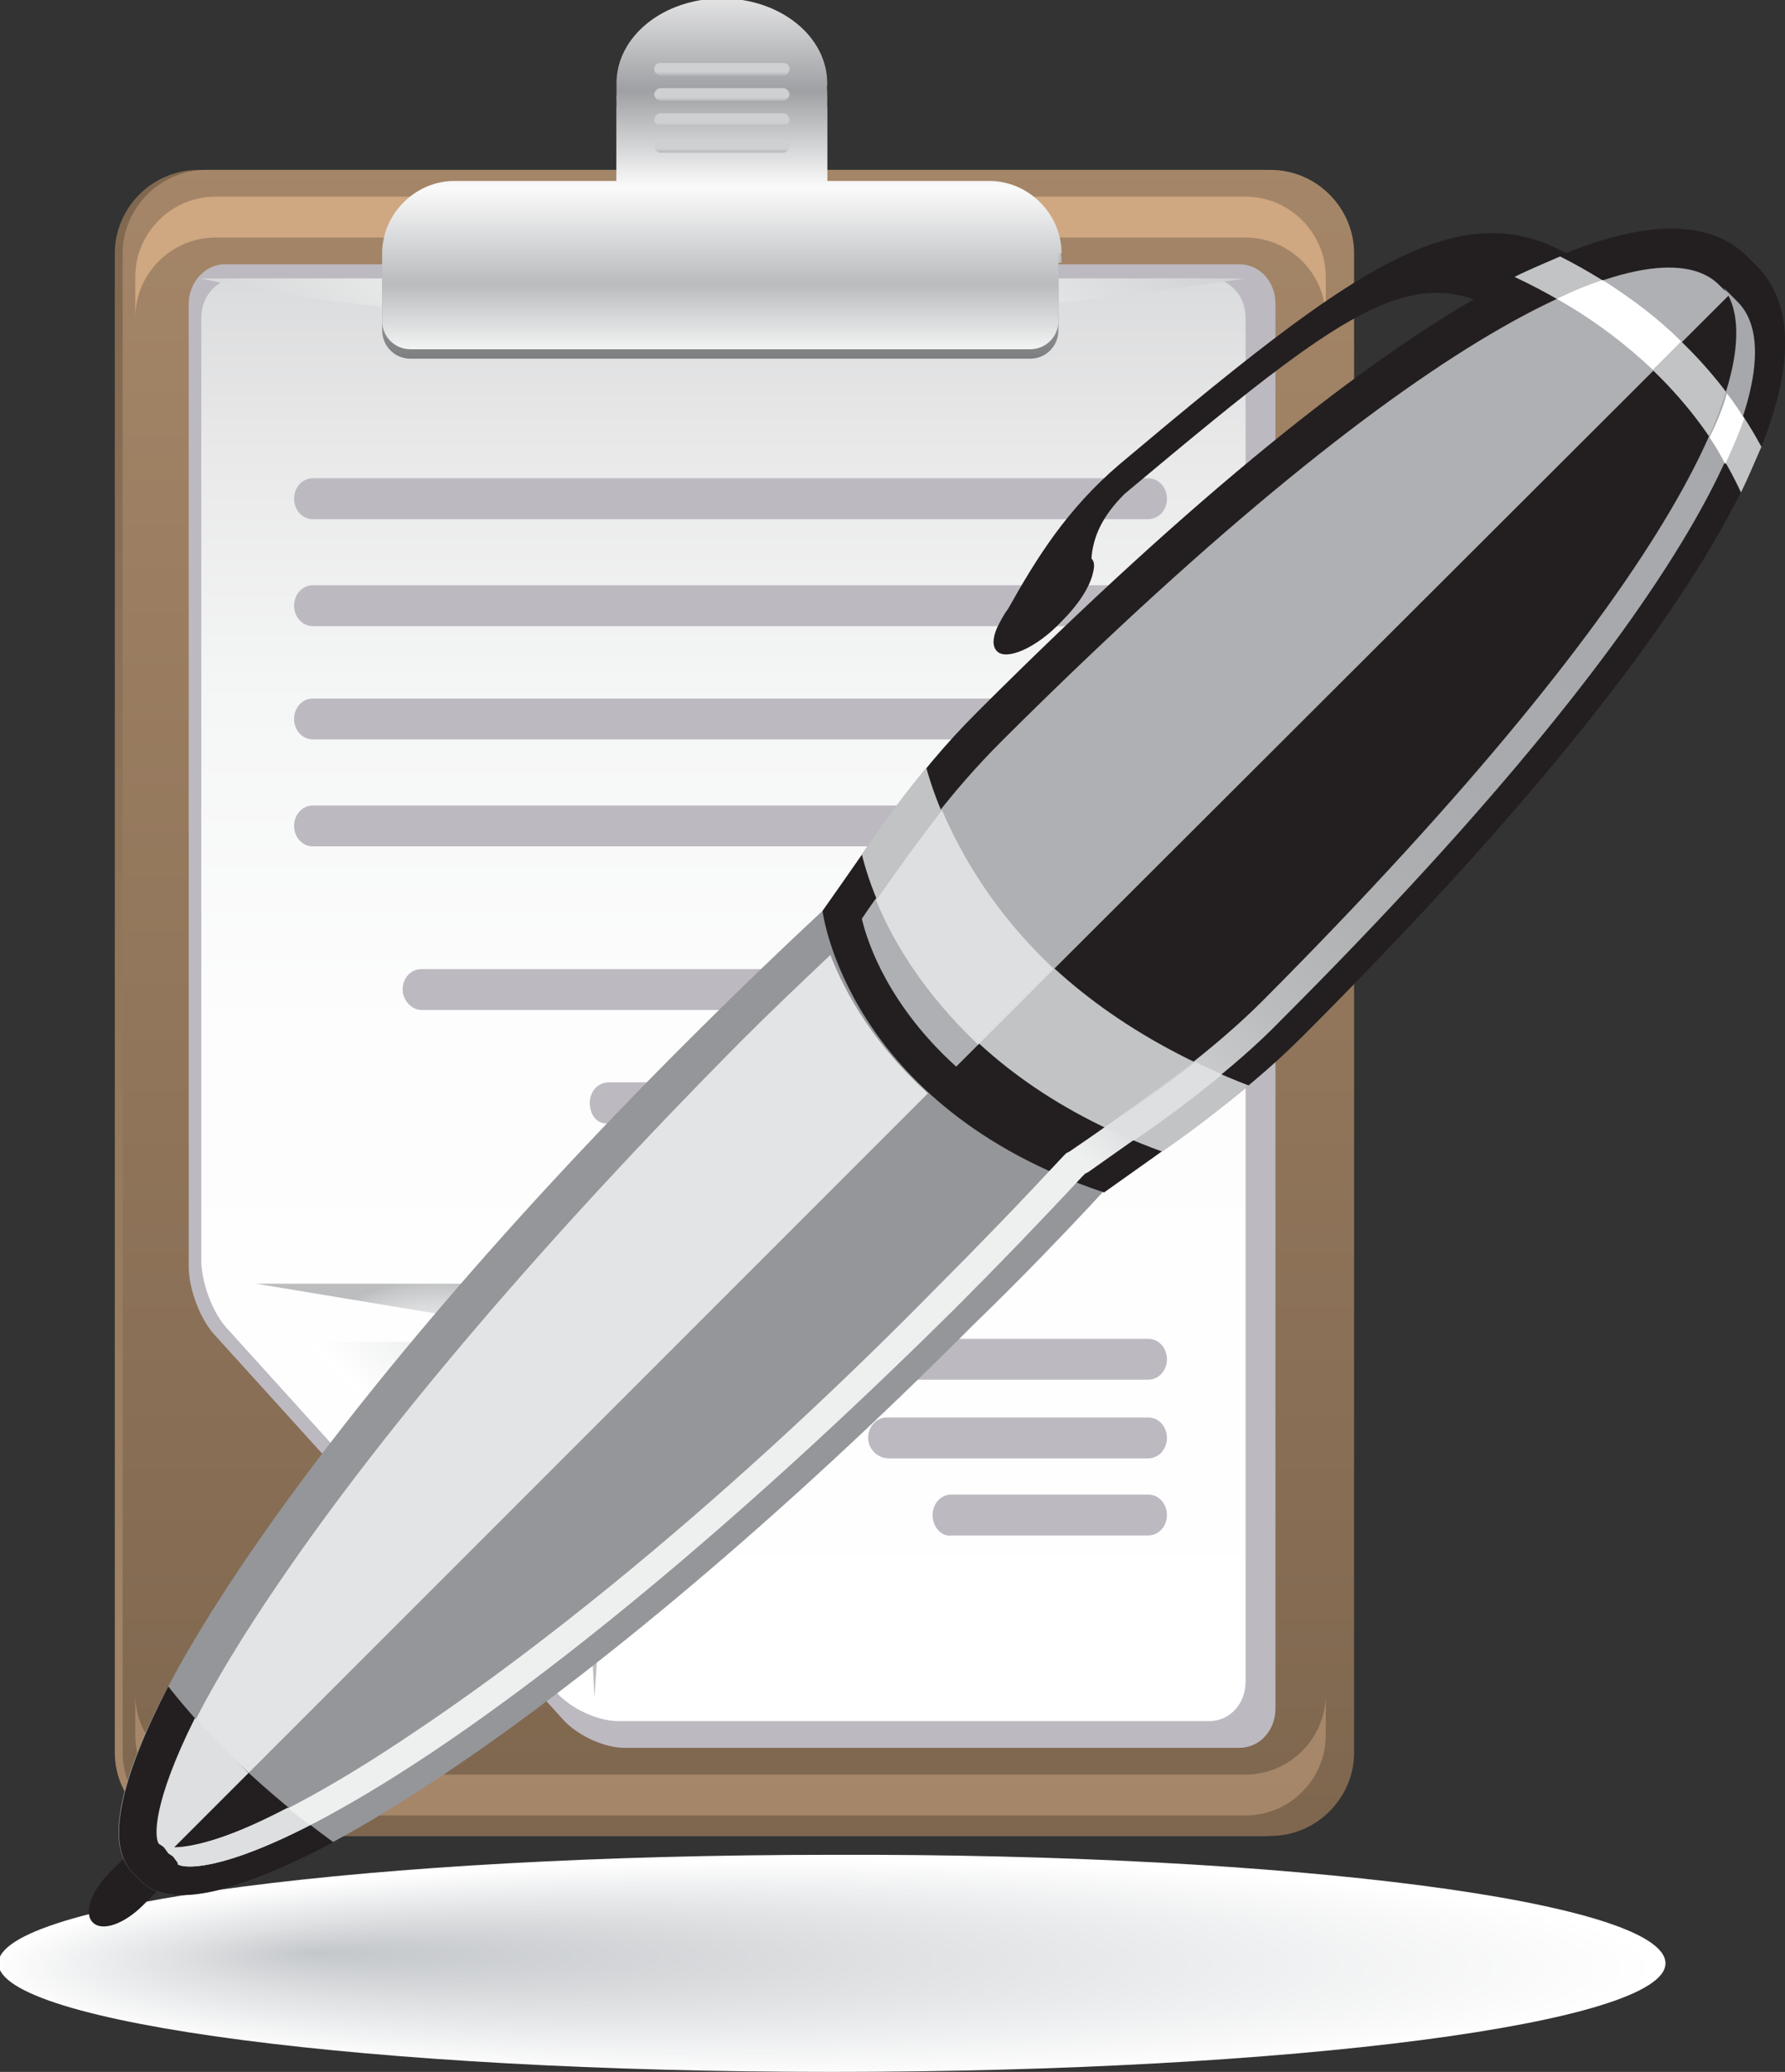 <?xml version="1.0" encoding="UTF-8"?> <svg xmlns="http://www.w3.org/2000/svg" xmlns:xlink="http://www.w3.org/1999/xlink" version="1.1" id="Слой_1" x="0px" y="0px" viewBox="0 0 113.5 131.7" style="enable-background:new 0 0 113.5 131.7;" xml:space="preserve"><rect x="0" y="0" width="113.5" height="131.7" fill="#333333" stroke="none"/> <style type="text/css"> .st0{fill:url(#SVGID_1_);} .st1{fill:url(#SVGID_00000015325657444780361210000014329037361292996259_);} .st2{fill:url(#SVGID_00000003091023708607709270000005225114001089862833_);} .st3{fill:url(#SVGID_00000087399251310657473450000010012062496309588123_);} .st4{fill:#BDB9C1;} .st5{fill:url(#SVGID_00000004528820974674703770000008103481772510507914_);} .st6{fill:url(#SVGID_00000140733609300901749230000012421988218530038182_);} .st7{fill:url(#SVGID_00000093894464959401119750000004427351267784333717_);} .st8{fill:url(#SVGID_00000173879861173955305470000005370130236686681254_);} .st9{fill:url(#SVGID_00000100346721168664655150000004439370948688763838_);} .st10{fill:url(#SVGID_00000052070838879256284490000003409726656283023000_);} .st11{fill:url(#SVGID_00000089553491294050431420000003033613310963333055_);} .st12{fill:url(#SVGID_00000138547491176047326990000017323146289152927152_);} .st13{fill:url(#SVGID_00000177450794364844827270000014780676892976264592_);} .st14{fill:url(#SVGID_00000138563290658421312060000003670509978033223828_);} .st15{fill:url(#SVGID_00000015313067462524343450000007614678353861006978_);} .st16{fill:#231F20;} .st17{fill:#949699;} .st18{fill:#AEB0B3;} .st19{fill:#E3E4E5;} .st20{fill:#C1C3C5;} .st21{fill:#DDDFE0;} .st22{fill:#FFFFFF;} .st23{fill:url(#SVGID_00000178192721354177745400000013825396546405405373_);} </style> <g> <g> <linearGradient id="SVGID_1_" gradientUnits="userSpaceOnUse" x1="-2054.089" y1="-1154.453" x2="-2054.089" y2="-1435.149" gradientTransform="matrix(0.377 0 0 0.377 820.233 550.74)"> <stop offset="5.650000e-03" style="stop-color:#A58668"></stop> <stop offset="1" style="stop-color:#7F674F"></stop> </linearGradient> <path class="st0" d="M85.6,111.4c0,2.9-2.4,5.3-5.3,5.3H12.6c-2.9,0-5.3-2.4-5.3-5.3V16.1c0-2.9,2.4-5.3,5.3-5.3h67.7 c2.9,0,5.3,2.4,5.3,5.3V111.4z"></path> <linearGradient id="SVGID_00000041999895912168372500000008265499544420979111_" gradientUnits="userSpaceOnUse" x1="-2053.691" y1="-1154.453" x2="-2053.691" y2="-1435.149" gradientTransform="matrix(0.377 0 0 0.377 820.61 550.74)"> <stop offset="0" style="stop-color:#7F674F"></stop> <stop offset="1" style="stop-color:#A58668"></stop> </linearGradient> <path style="fill:url(#SVGID_00000041999895912168372500000008265499544420979111_);" d="M86.1,111.4c0,2.9-2.4,5.3-5.3,5.3H13.1 c-2.9,0-5.3-2.4-5.3-5.3V16.1c0-2.9,2.4-5.3,5.3-5.3h67.7c2.9,0,5.3,2.4,5.3,5.3V111.4z"></path> <linearGradient id="SVGID_00000140004991576416648220000002846351081431603636_" gradientUnits="userSpaceOnUse" x1="-2048.768" y1="-1168.671" x2="-2048.768" y2="-1449.39" gradientTransform="matrix(0.364 0 0 0.364 793.235 540.932)"> <stop offset="5.650000e-03" style="stop-color:#C8A17E"></stop> <stop offset="1" style="stop-color:#CFA781"></stop> </linearGradient> <path style="fill:url(#SVGID_00000140004991576416648220000002846351081431603636_);" d="M79.2,12.5H13.7c-2.8,0-5.1,2.3-5.1,5.1 v2.6c0-2.8,2.3-5.1,5.1-5.1h65.5c2.8,0,5.1,2.3,5.1,5.1v-2.6C84.3,14.8,82,12.5,79.2,12.5z"></path> <linearGradient id="SVGID_00000039825930269799392470000015296416386160914346_" gradientUnits="userSpaceOnUse" x1="-2048.768" y1="-1168.278" x2="-2048.768" y2="-1448.963" gradientTransform="matrix(0.364 0 0 0.364 793.235 541.31)"> <stop offset="5.650000e-03" style="stop-color:#A58668"></stop> <stop offset="1" style="stop-color:#C29D7A"></stop> </linearGradient> <path style="fill:url(#SVGID_00000039825930269799392470000015296416386160914346_);" d="M79.2,112.8H13.7c-2.8,0-5.1-2.3-5.1-5.1 v2.6c0,2.8,2.3,5.1,5.1,5.1h65.5c2.8,0,5.1-2.3,5.1-5.1v-2.6C84.3,110.5,82,112.8,79.2,112.8z"></path> <g> <g> <path class="st4" d="M78.8,111.1c1.3,0,2.3-1.1,2.3-2.5V19.3c0-1.4-1-2.5-2.3-2.5H14.3C13,16.8,12,18,12,19.3v61.2 c0,1.4,0.7,3.3,1.6,4.3l22.2,24.5c0.9,1,2.6,1.8,3.9,1.8H78.8z"></path> <linearGradient id="SVGID_00000145021835964076762370000011794575480488747406_" gradientUnits="userSpaceOnUse" x1="248.602" y1="-339.499" x2="248.602" y2="-240.359" gradientTransform="matrix(-0.837 0 0 -0.926 254.002 -204.34)"> <stop offset="0" style="stop-color:#FFFFFF"></stop> <stop offset="0.484" style="stop-color:#FDFDFD"></stop> <stop offset="0.712" style="stop-color:#F5F6F6"></stop> <stop offset="0.886" style="stop-color:#E9E9EA"></stop> <stop offset="1" style="stop-color:#DBDCDD"></stop> </linearGradient> <path style="fill:url(#SVGID_00000145021835964076762370000011794575480488747406_);" d="M76.9,109.4c1.3,0,2.3-1.1,2.3-2.5 V20.2c0-1.4-1-2.5-2.3-2.5H15.1c-1.3,0-2.3,1.1-2.3,2.5v59.9c0,1.4,0.7,3.3,1.6,4.3l21,23.2c0.9,1,2.6,1.8,3.9,1.8H76.9z"></path> <linearGradient id="SVGID_00000139982383118105015190000004310884476598364578_" gradientUnits="userSpaceOnUse" x1="197.773" y1="180.702" x2="206.475" y2="171.999" gradientTransform="matrix(0.837 0 0 0.926 -137.757 -73.356)"> <stop offset="0" style="stop-color:#FFFFFF"></stop> <stop offset="0.351" style="stop-color:#F2F3F3"></stop> <stop offset="0.998" style="stop-color:#D0D2D3"></stop> <stop offset="1" style="stop-color:#D0D2D3"></stop> </linearGradient> <path style="fill:url(#SVGID_00000139982383118105015190000004310884476598364578_);" d="M35.8,102.7V90.1c0-2.7-2-4.8-4.4-4.8 H19.6L35.8,102.7z"></path> <radialGradient id="SVGID_00000089566561021547338530000006828711940847399570_" cx="257.909" cy="-335.127" r="11.374" gradientTransform="matrix(-1.17 0 0 -1.294 329.604 -337.646)" gradientUnits="userSpaceOnUse"> <stop offset="0" style="stop-color:#FFFFFF"></stop> <stop offset="0.486" style="stop-color:#FDFDFD"></stop> <stop offset="0.661" style="stop-color:#F6F7F7"></stop> <stop offset="0.786" style="stop-color:#EBEBEC"></stop> <stop offset="0.887" style="stop-color:#DADBDC"></stop> <stop offset="0.972" style="stop-color:#C4C6C7"></stop> <stop offset="1" style="stop-color:#BBBDBF"></stop> </radialGradient> <path style="fill:url(#SVGID_00000089566561021547338530000006828711940847399570_);" d="M36.7,87.1l1.1,20.8l0,0l0,0l1.6-23.8 c0-1.4-1-2.5-2.3-2.5H16.3l0,0l0,0l18.1,3C35.7,84.6,36.7,85.7,36.7,87.1z"></path> <linearGradient id="SVGID_00000035521305382679931290000003625895205961452446_" gradientUnits="userSpaceOnUse" x1="228.946" y1="-220.187" x2="271.158" y2="-262.398" gradientTransform="matrix(-0.837 0 0 -0.926 254.002 -204.34)"> <stop offset="0" style="stop-color:#D0D2D3"></stop> <stop offset="0.472" style="stop-color:#FFFFFF"></stop> <stop offset="0.657" style="stop-color:#F2F3F3"></stop> <stop offset="0.999" style="stop-color:#D0D2D3"></stop> <stop offset="1" style="stop-color:#D0D2D3"></stop> </linearGradient> <path style="fill:url(#SVGID_00000035521305382679931290000003625895205961452446_);" d="M79.2,17.7H12.8 C12.8,17.7,38.4,24,79.2,17.7z"></path> </g> <path class="st4" d="M59.3,96.3c0-0.7,0.5-1.3,1.2-1.3H73c0.7,0,1.2,0.6,1.2,1.3l0,0c0,0.7-0.5,1.3-1.2,1.3H60.5 C59.9,97.7,59.3,97.1,59.3,96.3L59.3,96.3z"></path> <path class="st4" d="M55.2,91.4c0-0.7,0.5-1.3,1.2-1.3H73c0.7,0,1.2,0.6,1.2,1.3l0,0c0,0.7-0.5,1.3-1.2,1.3H56.5 C55.8,92.7,55.2,92.1,55.2,91.4L55.2,91.4z"></path> <path class="st4" d="M51.1,86.4c0-0.7,0.5-1.3,1.2-1.3H73c0.7,0,1.2,0.6,1.2,1.3l0,0c0,0.7-0.5,1.3-1.2,1.3H52.4 C51.7,87.7,51.1,87.1,51.1,86.4L51.1,86.4z"></path> <path class="st4" d="M25.6,62.9c0-0.7,0.5-1.3,1.2-1.3H73c0.7,0,1.2,0.6,1.2,1.3l0,0c0,0.7-0.5,1.3-1.2,1.3H26.8 C26.2,64.2,25.6,63.6,25.6,62.9L25.6,62.9z"></path> <path class="st4" d="M37.5,70.1c0-0.7,0.5-1.3,1.2-1.3H73c0.7,0,1.2,0.6,1.2,1.3l0,0c0,0.7-0.5,1.3-1.2,1.3H38.7 C38,71.5,37.5,70.9,37.5,70.1L37.5,70.1z"></path> <path class="st4" d="M18.7,52.5c0-0.7,0.5-1.3,1.2-1.3H73c0.7,0,1.2,0.6,1.2,1.3l0,0c0,0.7-0.5,1.3-1.2,1.3H19.9 C19.2,53.8,18.7,53.2,18.7,52.5L18.7,52.5z"></path> <path class="st4" d="M18.7,45.7c0-0.7,0.5-1.3,1.2-1.3H73c0.7,0,1.2,0.6,1.2,1.3l0,0c0,0.7-0.5,1.3-1.2,1.3H19.9 C19.2,47,18.7,46.4,18.7,45.7L18.7,45.7z"></path> <path class="st4" d="M18.7,38.5c0-0.7,0.5-1.3,1.2-1.3H73c0.7,0,1.2,0.6,1.2,1.3l0,0c0,0.7-0.5,1.3-1.2,1.3H19.9 C19.2,39.8,18.7,39.2,18.7,38.5L18.7,38.5z"></path> <path class="st4" d="M18.7,31.7c0-0.7,0.5-1.3,1.2-1.3H73c0.7,0,1.2,0.6,1.2,1.3l0,0c0,0.7-0.5,1.3-1.2,1.3H19.9 C19.2,33,18.7,32.4,18.7,31.7L18.7,31.7z"></path> </g> <g> <linearGradient id="SVGID_00000141438978874559413640000010641527599719427766_" gradientUnits="userSpaceOnUse" x1="-162.458" y1="-2019.715" x2="-162.458" y2="-1920.915" gradientTransform="matrix(0.23 0 0 0.23 83.329 464.64)"> <stop offset="0" style="stop-color:#CFD0D2"></stop> <stop offset="0.277" style="stop-color:#9EA0A3"></stop> <stop offset="0.548" style="stop-color:#F1F1F2"></stop> <stop offset="0.819" style="stop-color:#9EA0A3"></stop> <stop offset="1" style="stop-color:#7D7E80"></stop> </linearGradient> <path style="fill:url(#SVGID_00000141438978874559413640000010641527599719427766_);" d="M67.5,16.7c0-2.5-2.1-4.6-4.6-4.6H52.6 V6.8h-0.1c0-0.2,0.1-0.5,0.1-0.8c0-3-3-5.4-6.7-5.4c-3.7,0-6.7,2.4-6.7,5.4c0,0.3,0,0.5,0.1,0.8h-0.1v5.4H28.9 c-2.5,0-4.6,2.1-4.6,4.6v1.6c0,0.2,0,0.4,0,0.6c0,0.1,0,0.3,0,0.4V21c0,1,0.8,1.8,1.8,1.8h2.7h34h2.7c1,0,1.8-0.8,1.8-1.8v-1.7 c0-0.1,0-0.3,0-0.4c0-0.2,0-0.4,0-0.6V16.7z"></path> <linearGradient id="SVGID_00000065052426039496623840000017092414126754384045_" gradientUnits="userSpaceOnUse" x1="-162.458" y1="-2020.512" x2="-162.458" y2="-1921.716" gradientTransform="matrix(0.23 0 0 0.23 83.329 464.178)"> <stop offset="0" style="stop-color:#E8E8E9"></stop> <stop offset="0.277" style="stop-color:#9EA0A3"></stop> <stop offset="0.548" style="stop-color:#FBFBFB"></stop> <stop offset="0.819" style="stop-color:#B9BBBD"></stop> <stop offset="1" style="stop-color:#F2F3F3"></stop> </linearGradient> <path style="fill:url(#SVGID_00000065052426039496623840000017092414126754384045_);" d="M67.5,16.1c0-2.5-2.1-4.6-4.6-4.6H52.6 V6.1h-0.1c0-0.2,0.1-0.5,0.1-0.8c0-3-3-5.4-6.7-5.4c-3.7,0-6.7,2.4-6.7,5.4c0,0.3,0,0.5,0.1,0.8h-0.1v5.4H28.9 c-2.5,0-4.6,2.1-4.6,4.6v1.6c0,0.2,0,0.4,0,0.6c0,0.1,0,0.3,0,0.4v1.7c0,1,0.8,1.8,1.8,1.8h2.7h34h2.7c1,0,1.8-0.8,1.8-1.8v-1.7 c0-0.1,0-0.3,0-0.4c0-0.2,0-0.4,0-0.6V16.1z"></path> <linearGradient id="SVGID_00000151542063557398892090000016547153227945809834_" gradientUnits="userSpaceOnUse" x1="-278.845" y1="-2305.342" x2="-278.845" y2="-2295.076" gradientTransform="matrix(0.167 0 0 0.167 92.519 389.543)"> <stop offset="0" style="stop-color:#CFD0D2"></stop> <stop offset="0.277" style="stop-color:#9EA0A3"></stop> <stop offset="0.548" style="stop-color:#F1F1F2"></stop> <stop offset="0.819" style="stop-color:#9EA0A3"></stop> <stop offset="1" style="stop-color:#DFE0E1"></stop> </linearGradient> <path style="fill:url(#SVGID_00000151542063557398892090000016547153227945809834_);" d="M50.2,4.4c0,0.2-0.2,0.4-0.4,0.4H42 c-0.2,0-0.4-0.2-0.4-0.4l0,0C41.6,4.1,41.8,4,42,4h7.8C50,4,50.2,4.1,50.2,4.4L50.2,4.4z"></path> <linearGradient id="SVGID_00000039093463431070368020000001831708476773730946_" gradientUnits="userSpaceOnUse" x1="-278.845" y1="-2302.553" x2="-278.845" y2="-2292.297" gradientTransform="matrix(0.167 0 0 0.167 92.519 390.715)"> <stop offset="0" style="stop-color:#CFD0D2"></stop> <stop offset="0.277" style="stop-color:#9EA0A3"></stop> <stop offset="0.548" style="stop-color:#F1F1F2"></stop> <stop offset="0.819" style="stop-color:#9EA0A3"></stop> <stop offset="1" style="stop-color:#DFE0E1"></stop> </linearGradient> <path style="fill:url(#SVGID_00000039093463431070368020000001831708476773730946_);" d="M50.2,6c0,0.2-0.2,0.4-0.4,0.4H42 c-0.2,0-0.4-0.2-0.4-0.4l0,0c0-0.2,0.2-0.4,0.4-0.4h7.8C50,5.6,50.2,5.8,50.2,6L50.2,6z"></path> <linearGradient id="SVGID_00000001641643132220874770000015572968751755790256_" gradientUnits="userSpaceOnUse" x1="-278.845" y1="-2299.769" x2="-278.845" y2="-2289.519" gradientTransform="matrix(0.167 0 0 0.167 92.519 391.884)"> <stop offset="0" style="stop-color:#CFD0D2"></stop> <stop offset="0.277" style="stop-color:#9EA0A3"></stop> <stop offset="0.548" style="stop-color:#F1F1F2"></stop> <stop offset="0.819" style="stop-color:#9EA0A3"></stop> <stop offset="1" style="stop-color:#DFE0E1"></stop> </linearGradient> <path style="fill:url(#SVGID_00000001641643132220874770000015572968751755790256_);" d="M50.2,7.6C50.2,7.8,50,8,49.8,8H42 c-0.2,0-0.4-0.2-0.4-0.4l0,0c0-0.2,0.2-0.4,0.4-0.4h7.8C50,7.2,50.2,7.4,50.2,7.6L50.2,7.6z"></path> <linearGradient id="SVGID_00000146485974506123499950000011548182392630708875_" gradientUnits="userSpaceOnUse" x1="-278.845" y1="-2296.976" x2="-278.845" y2="-2286.727" gradientTransform="matrix(0.167 0 0 0.167 92.519 393.056)"> <stop offset="0" style="stop-color:#CFD0D2"></stop> <stop offset="0.277" style="stop-color:#9EA0A3"></stop> <stop offset="0.548" style="stop-color:#F1F1F2"></stop> <stop offset="0.819" style="stop-color:#9EA0A3"></stop> <stop offset="1" style="stop-color:#DFE0E1"></stop> </linearGradient> <path style="fill:url(#SVGID_00000146485974506123499950000011548182392630708875_);" d="M50.2,9.3c0,0.2-0.2,0.4-0.4,0.4H42 c-0.2,0-0.4-0.2-0.4-0.4l0,0c0-0.2,0.2-0.4,0.4-0.4h7.8C50,8.9,50.2,9.1,50.2,9.3L50.2,9.3z"></path> </g> </g> <g> <radialGradient id="SVGID_00000143617854162385558260000010314744248878620601_" cx="611.387" cy="-1858.892" r="64.996" fx="571.375" fy="-1868.327" gradientTransform="matrix(0.815 0 0 0.107 -445.799 324.049)" gradientUnits="userSpaceOnUse"> <stop offset="5.650000e-03" style="stop-color:#C5C8CB"></stop> <stop offset="0.414" style="stop-color:#DEE0E2"></stop> <stop offset="1" style="stop-color:#FFFFFF"></stop> </radialGradient> <path style="fill:url(#SVGID_00000143617854162385558260000010314744248878620601_);" d="M105.9,124.8c0,3.8-23.7,6.9-53,6.9 c-29.3,0-53-3.1-53-6.9c0-3.8,23.7-6.9,53-6.9C82.2,117.8,105.9,120.9,105.9,124.8z"></path> <g> <path class="st16" d="M71.2,29.5c-3.4,2.9-5.3,6-7.1,9.2c-0.3,0.4-0.5,0.8-0.7,1.2c-0.3,0.7-0.3,1.2,0,1.5 c0.6,0.6,2.5-0.2,4.1-1.9c1.1-1.1,1.8-2.2,2-3.1c0.1-0.4,0.1-0.7-0.1-0.9c0.1-1.4,0.7-2.7,2.1-4.1C88,17.6,91.3,15.2,99.4,23.1 l4-4C94.8,10.5,88.1,15.3,71.2,29.5z"></path> <path class="st16" d="M9.1,121.1c-1.2,1.2-2.6,1.7-3.2,1.1l0,0c-0.6-0.6-0.1-2,1.1-3.2l10.1-10.1c1.2-1.2,2.6-1.7,3.2-1.1l0,0 c0.6,0.6,0.1,2-1.1,3.2L9.1,121.1z"></path> <path class="st17" d="M70.1,75.8l-0.6-0.6L52.9,58.5l-0.6-0.6c-2.8,2.6-5.6,5.3-8.4,8.1C19.4,90.4,3.6,114.1,8.4,119 c0.1,0.1,0.2,0.2,0.3,0.3c0.1,0.1,0.2,0.2,0.3,0.3c4.8,4.8,28.6-11,52.9-35.4C64.8,81.4,67.5,78.6,70.1,75.8z"></path> <path class="st16" d="M111.7,16.9c-0.1-0.1-0.2-0.2-0.3-0.3c-0.1-0.1-0.2-0.2-0.3-0.3c-5.5-5.5-21.2,1.2-49,29 c-4.1,4.1-6.6,8.1-9.8,12.6l0,0c0,0,1.5,12.4,17.9,17.9l0,0c4.2-3,8.7-6,12.6-9.9C110.5,38.2,117.3,22.5,111.7,16.9z"></path> <path class="st18" d="M109.6,18.4l-0.3-0.3c-3.8-3.8-18,1.5-45.6,29c-3.3,3.3-5.5,6.4-8,10c0,0-0.5,0.7-0.9,1.3 c0.4,1.7,1.8,5.6,6,9.4L110,18.7L109.6,18.4z"></path> <path class="st19" d="M52.8,60.7c-1.9,1.8-3.9,3.7-5.7,5.5C35,78.4,24.5,90.6,17.6,100.8c-7.9,11.6-7.9,15.8-7.5,16.4 c0,0,0.3,0.2,0.3,0.2l0.3,0.4c0,0,0,0,0,0l48.3-48.3C55.7,66.5,53.8,63.3,52.8,60.7z"></path> <path class="st20" d="M58.9,48.8c-1.5,1.8-2.8,3.6-4.1,5.5c0.8,3.3,4.5,13.6,19.1,18.9c1.9-1.3,3.7-2.7,5.5-4.2 C64.6,63.3,60.1,53.2,58.9,48.8z"></path> <path class="st16" d="M8.4,119c0.1,0.1,0.2,0.2,0.3,0.3c0.1,0.1,0.2,0.2,0.3,0.3c1.8,1.8,6.2,0.7,12.2-2.5 c-4.4-3.2-7.9-6.6-10.5-9.9C7.7,113,6.7,117.2,8.4,119z"></path> <path class="st20" d="M110.7,31.3c0.5-1,0.9-2,1.3-2.9c-2-3.7-5.7-8.5-12.8-12.1c-0.9,0.4-1.9,0.8-2.9,1.3 C104.8,21.6,108.8,27.2,110.7,31.3z"></path> <path class="st21" d="M59.9,51.5c-1.4,1.8-2.7,3.6-4.1,5.6c0,0,0,0-0.1,0.1c1,2.5,3,5.9,6.5,9.2l4.8-4.8 C63.2,58,61.1,54.3,59.9,51.5z"></path> <path class="st22" d="M105.1,23.5l1.8-1.8c-1.4-1.4-3.1-2.7-5-3.9C101,18.1,100,18.5,99,19C101.5,20.4,103.5,22,105.1,23.5z"></path> <path class="st21" d="M12.4,109.2c-2.7,5.4-2.6,7.6-2.3,8c0,0,0.3,0.2,0.3,0.2l0.3,0.4c0,0,0,0,0,0l5.1-5.1 C14.7,111.6,13.5,110.4,12.4,109.2z"></path> <linearGradient id="SVGID_00000048493765535172564140000016668634548470396576_" gradientUnits="userSpaceOnUse" x1="-369.122" y1="-342.911" x2="-370.693" y2="-497.665" gradientTransform="matrix(0.642 0.642 -0.642 0.642 32.444 579.611)"> <stop offset="0" style="stop-color:#EEEFEF"></stop> <stop offset="0.514" style="stop-color:#EEEFEF"></stop> <stop offset="0.533" style="stop-color:#E1E2E3"></stop> <stop offset="0.573" style="stop-color:#CBCDCE"></stop> <stop offset="0.62" style="stop-color:#BABCBE"></stop> <stop offset="0.679" style="stop-color:#AFB1B3"></stop> <stop offset="0.761" style="stop-color:#A8AAAD"></stop> <stop offset="0.989" style="stop-color:#A6A8AB"></stop> </linearGradient> <path style="fill:url(#SVGID_00000048493765535172564140000016668634548470396576_);" d="M70.9,73.3c3.7-2.6,7.4-5.2,10.6-8.5 c27.5-27.5,32.8-41.8,29-45.6c0,0-0.3-0.3-0.3-0.3l-0.3-0.3c-0.1-0.1-0.2-0.2-0.3-0.3c3.2,4.3-2.5,18.4-29.3,45.3 c-3.2,3.2-7,5.9-10.7,8.5l-1.6,1.1l-0.2,0.1l-0.2,0.2c-2.6,2.8-5.3,5.6-8.1,8.4C48,93.6,36.1,103.6,26.2,110.2 c-9.8,6.6-14.2,7.4-15.6,7.2c0,0.2,0.1,0.3,0.1,0.4c0,0,0.3,0.2,0.3,0.2l0.3,0.4c0,0,0,0,0,0.1c0.6,0.4,4.7,0.5,16-7 c9.9-6.6,21.7-16.7,33.4-28.3c2.7-2.7,5.5-5.6,8.1-8.4l0.2-0.2l0.2-0.1L70.9,73.3z"></path> <path class="st21" d="M76,67.5c-1.9,1.5-3.8,2.9-5.7,4.2c0.6,0.3,1.2,0.5,1.8,0.8c1.9-1.3,3.8-2.7,5.6-4.2 C77.1,68,76.6,67.8,76,67.5z"></path> <path class="st21" d="M10.6,117.4c0,0.2,0.1,0.3,0.1,0.4c0,0,0.3,0.2,0.3,0.2l0.3,0.4c0,0,0,0,0,0.1c0.4,0.3,2.8,0.4,8.4-2.5 c-0.5-0.4-1-0.7-1.4-1.1C13.9,117.2,11.6,117.6,10.6,117.4z"></path> <path class="st22" d="M108.7,27.8c0.4,0.6,0.7,1.1,1,1.7c0.5-1.1,0.9-2,1.2-2.9c-0.3-0.5-0.7-1.1-1.1-1.6 C109.6,25.8,109.2,26.8,108.7,27.8z"></path> </g> </g> </g> </svg> 